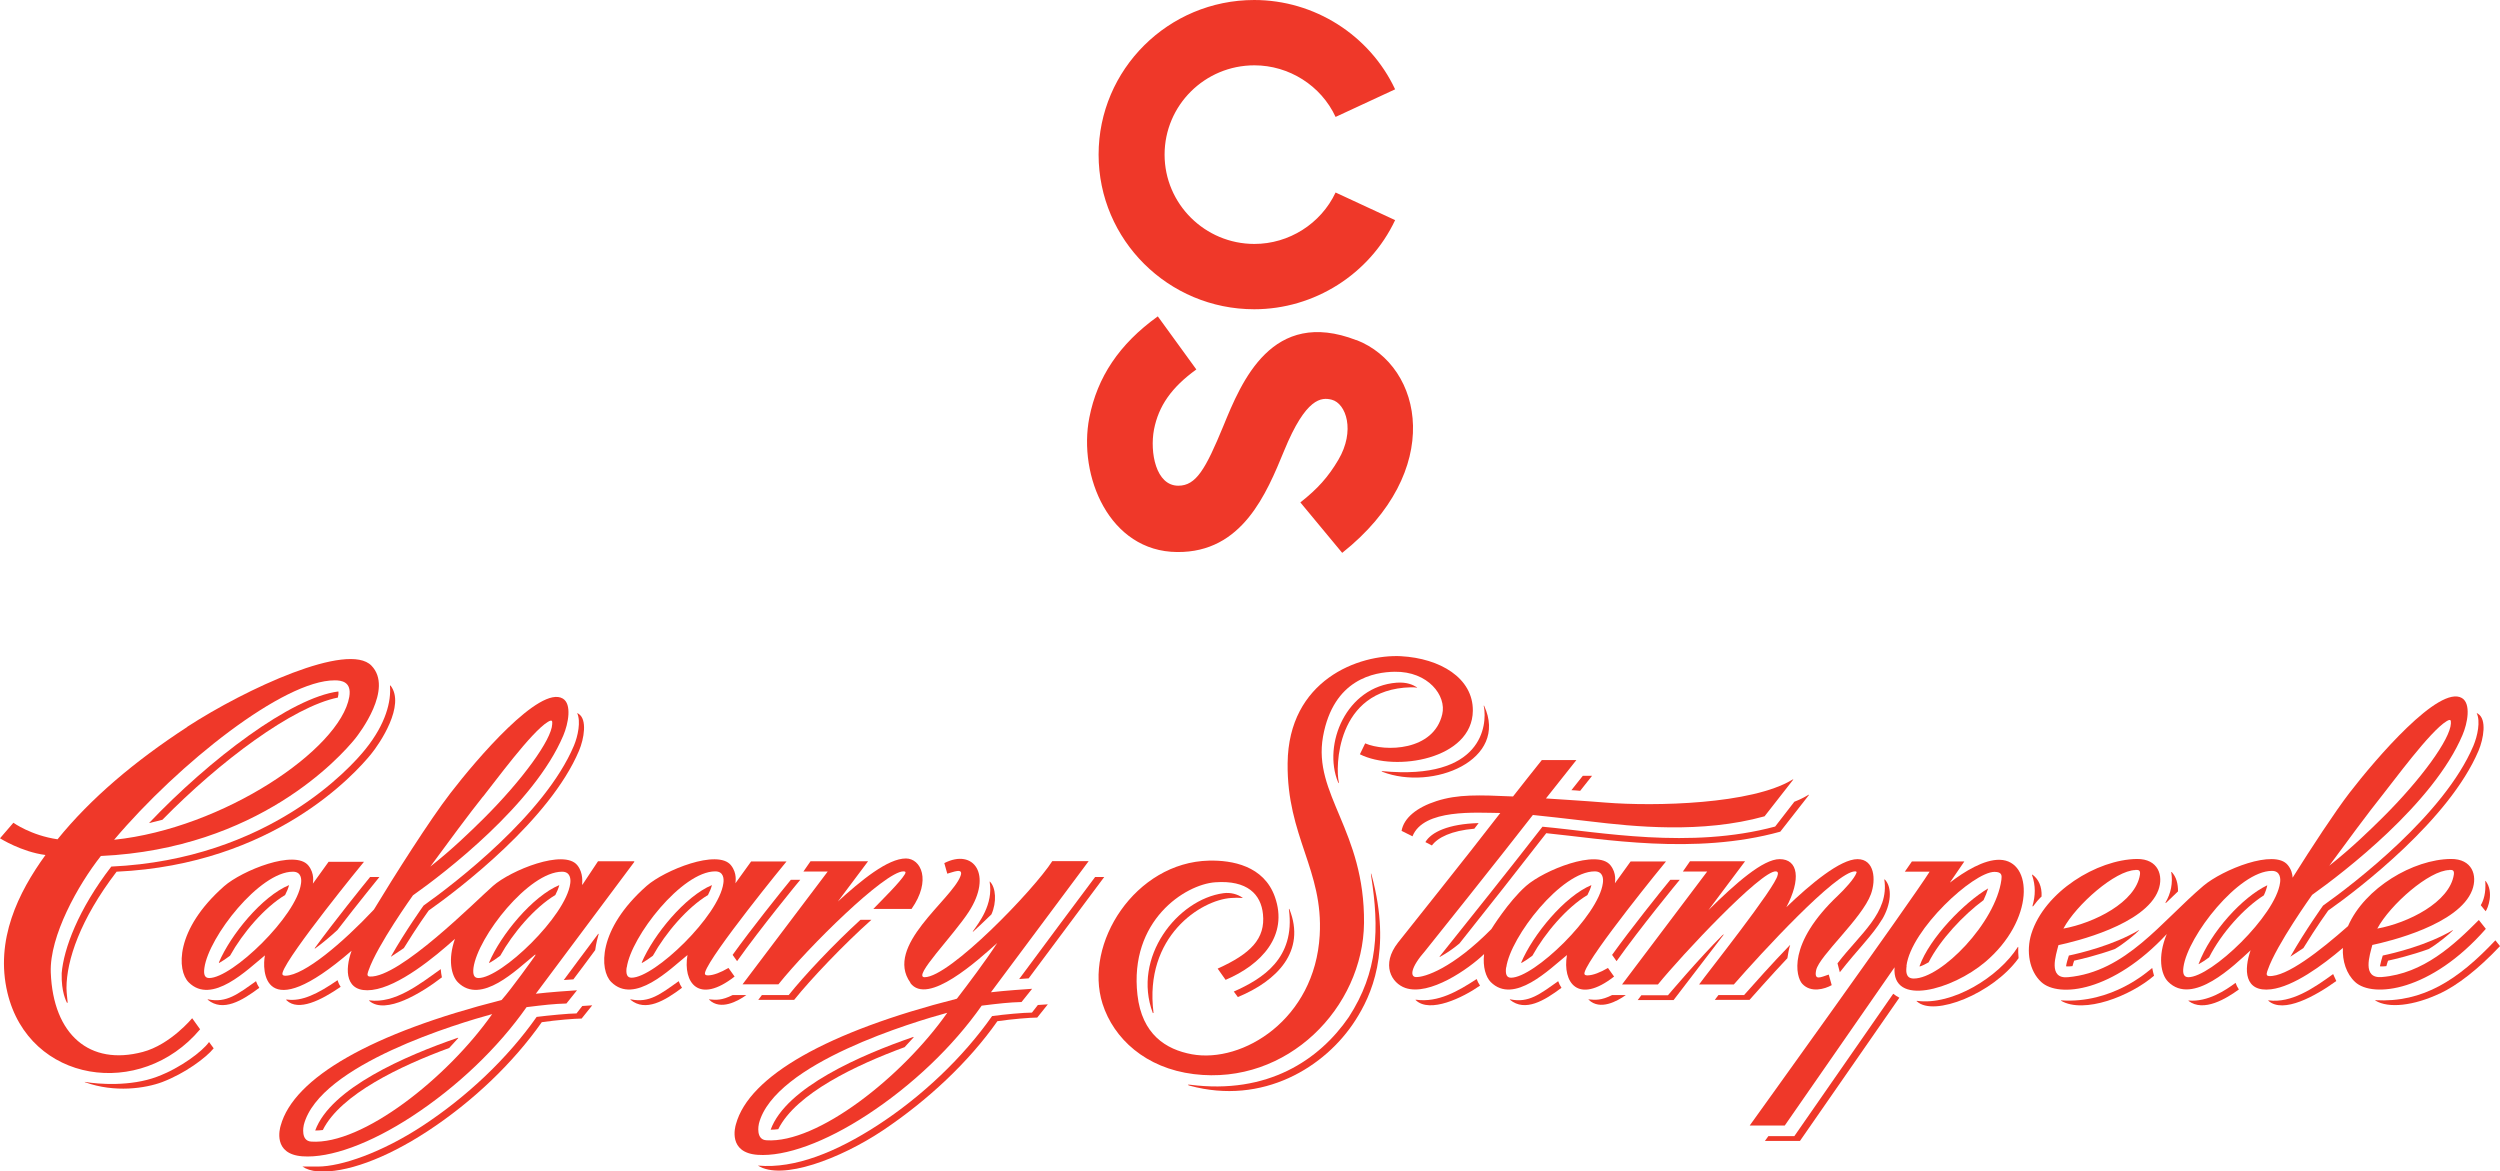 <?xml version="1.0" encoding="UTF-8"?>
<svg id="Layer_1" data-name="Layer 1" xmlns="http://www.w3.org/2000/svg" viewBox="0 0 151.17 70.83">
  <defs>
    <style>
      .cls-1 {
        fill: #ef3829;
      }
    </style>
  </defs>
  <g>
    <path class="cls-1" d="M66.43,9.35c0,5.16,4.22,9.35,9.41,9.35,3.63,0,6.98-2.12,8.52-5.39l-3.6-1.67c-.89,1.89-2.82,3.11-4.91,3.11-2.99,0-5.43-2.42-5.43-5.4s2.43-5.4,5.43-5.4c2.09,0,4.03,1.22,4.91,3.12l3.6-1.67c-1.54-3.28-4.88-5.4-8.52-5.4-5.19,0-9.41,4.19-9.41,9.35"/>
    <path class="cls-1" d="M82.02,20.57c-5.11-1.98-6.95,2.51-8.05,5.2-1.07,2.59-1.64,3.6-2.72,3.6-1.36,0-1.73-2.02-1.47-3.4,.28-1.42,1.05-2.54,2.56-3.63l-2.33-3.21c-2.34,1.68-3.66,3.68-4.14,6.12-.69,3.52,1.2,8.1,5.31,8.13,3.94,.04,5.4-3.53,6.47-6.13,1.32-3.22,2.26-3.24,2.88-3.08,.87,.23,1.43,1.88,.4,3.63-.62,1.05-1.25,1.75-2.3,2.58l2.53,3.05c6.21-4.93,4.92-11.29,.86-12.87"/>
    <path class="cls-1" d="M46.34,68.95c-.65-.04-.47-.92-.45-1.01,.94-3.66,9.45-6.17,11.39-6.7-2.72,3.87-7.85,7.92-10.94,7.71m8.7-9.52c1.04,1.43,4.12-1.39,5.26-2.41-.7,1.08-1.77,2.5-2.44,3.37-7.83,1.99-12.57,4.68-13.36,7.59-.05,.17-.49,1.72,1.31,1.85,1.68,.12,4.09-.76,6.63-2.42,2.72-1.78,5.18-4.12,6.92-6.6,1.05-.13,1.66-.2,2.41-.22l.64-.8c-.36,.02-1.73,.12-2.49,.21,.29-.39,5.91-7.93,5.91-7.93h-2.2c-1.12,1.75-6.21,7.02-7.72,7.02-.76,0,1.73-2.5,2.68-3.97,1.43-2.22,.3-3.84-1.49-2.93l.18,.64c.35-.09,1-.39,.8,.14-.54,1.45-4.63,4.23-3.03,6.45Z"/>
    <path class="cls-1" d="M50.6,54.6c.4-.54,1.89-2.52,1.89-2.52h-3.48s-.43,.62-.43,.62c0,0,1.15,0,1.47,0-.25,.33-5.15,6.82-5.15,6.82h2.17c1.79-2.24,6.44-6.83,7.56-6.83,.13,0,.16,.05,.08,.18-.28,.47-1.33,1.5-1.9,2.09h2.31c1.22-1.74,.56-3.05-.34-3.05-1.09,0-2.68,1.29-4.2,2.68"/>
    <path class="cls-1" d="M115.28,58.4c.28-2.2,4.04-5.67,5.32-5.68,.47,0,.45,.23,.42,.48-.34,2.58-3.63,5.97-5.3,5.97-.51,0-.47-.47-.43-.77m2.62-5.04c.37-.53,.87-1.27,.87-1.27h-3.17s-.43,.62-.43,.62c0,0,1.2,0,1.5,0-1.07,1.71-10.88,15.35-10.88,15.35h2.12s6.12-8.82,6.64-9.57h0c-.18,2.41,3.49,1.36,5.47-.31,3.01-2.54,2.91-6.13,.9-6.19-.96-.03-2.16,.72-3.01,1.37Z"/>
    <path class="cls-1" d="M108,54.89c.92-1.73,.74-2.94-.39-2.94-1,0-2.64,1.44-4.31,3.09,.07-.09,2.22-2.96,2.22-2.96h-3.33s-.43,.62-.43,.62c0,0,1.15,0,1.47,0-.25,.33-5.15,6.83-5.15,6.83h2.17c1.41-1.74,6.26-6.92,7.14-6.84,.18,.02,.1,.22,.1,.22-.09,.7-4.32,6.01-4.75,6.62h2.1c1.65-1.89,6.2-6.84,7.33-6.84,.07,0,.11,.02,.09,.08-.12,.36-.76,1.04-1.12,1.38-3.09,2.92-2.54,4.93-2.16,5.34,.52,.56,1.35,.32,1.78,.08,0,0-.18-.64-.18-.64-.49,.16-.9,.4-.76-.27,.19-.87,2.77-3.12,3.31-4.59,.32-.88,.22-2.12-.81-2.12s-2.81,1.47-4.34,2.94"/>
  </g>
  <g>
    <path class="cls-1" d="M84.75,39.68c-2.6-.14-6.84,1.45-6.89,6.47-.05,4.44,2.17,6.45,1.94,10.4-.29,5.09-4.66,7.76-7.73,7.2-1.57-.29-3.02-1.2-3.29-3.59-.51-4.5,2.89-6.68,4.7-6.81,1.95-.14,2.77,.73,2.89,1.93,.15,1.48-.74,2.39-2.74,3.29l.48,.68c2.17-.92,3.81-2.68,2.98-5.02-.67-1.89-2.6-2.22-3.98-2.19-4.46,.1-7.6,5.01-6.44,8.66,.67,2.1,2.6,3.89,5.52,4.25,5.66,.7,10.24-4.04,10.29-9.14,.05-5.61-3.1-7.76-2.48-11.27,.63-3.49,3.11-3.9,4.33-3.92,2.03-.03,3.15,1.45,2.88,2.57-.52,2.23-3.46,2.28-4.66,1.76l-.32,.66c2.15,1.08,6.8,.3,6.83-2.63,.02-1.99-1.99-3.17-4.34-3.3"/>
    <path class="cls-1" d="M11.32,43.96c-3.18,2.07-5.84,4.32-7.84,6.79-1.6-.23-2.67-1-2.67-1l-.81,.94s1.29,.82,2.75,1.01c-1.64,2.26-3.06,5.13-2.3,8.33,1.3,5.45,8.05,6.49,11.65,2.21l-.48-.67s-1.32,1.6-2.99,2.04c-3.2,.85-5.42-1.03-5.56-4.81-.08-2.2,1.66-5.31,3.03-7.04,9.52-.44,14.48-5.99,15.38-7.1,.24-.3,2.33-3.02,.98-4.41-1.41-1.46-7.58,1.39-11.14,3.7m8.92-2.81c.39,0,1.04,.07,.88,1-.55,3.17-7.62,7.95-14.22,8.64,3.9-4.61,10.25-9.65,13.34-9.64Z"/>
  </g>
  <g>
    <path class="cls-1" d="M37.9,58.5c.26-1.87,3.34-5.81,5.35-5.81,.52,0,.53,.47,.49,.72-.26,1.96-4.16,5.71-5.55,5.71-.27,0-.35-.21-.3-.62m6.16,.03c-.48,.28-.9,.44-1.23,.45-.21,0-.21-.09-.18-.2,.33-1.08,4.87-6.64,4.92-6.69h-2.14s-.62,.87-.95,1.32c0-.08,.12-.6-.27-1.09-.8-1-4.02,.3-5.1,1.25-2.99,2.64-2.85,5.1-2.14,5.81,1.4,1.4,3.57-.79,4.61-1.63-.28,1.66,.66,3.01,2.85,1.3l-.37-.52Z"/>
    <path class="cls-1" d="M108.39,47.14c-2.45,1.5-8.33,1.63-11.31,1.39-1.19-.1-3.33-.23-3.6-.25,.2-.26,1.84-2.32,1.84-2.32h-2.09s-1.68,2.11-1.74,2.2c-2.07-.09-3.33-.14-4.63,.28-1.18,.38-1.97,1.01-2.11,1.8l.66,.33c.67-1.68,3.87-1.42,5.31-1.41-2.04,2.65-5.6,7.09-6.18,7.83-1.05,1.34-.4,2.46,.44,2.75,1.46,.5,3.83-1.15,4.76-2.05-.09,.79,.11,1.39,.4,1.69,1.4,1.4,3.57-.79,4.61-1.63-.28,1.66,.66,3.01,2.85,1.3l-.37-.52c-.48,.28-.9,.44-1.23,.45-.21,0-.21-.09-.18-.2,.33-1.08,4.87-6.64,4.92-6.69h-2.14s-.62,.87-.95,1.32c0-.08,.12-.6-.27-1.09-.8-1-4.02,.3-5.1,1.25-1.07,.94-2.1,2.61-2.1,2.61-2.33,2.36-4.03,2.93-4.57,2.9-.33-.02-.36-.53,.59-1.61,.09-.1,4.57-5.72,6.49-8.19,.11,.01,2.35,.25,3.48,.39,2.59,.31,6.73,.75,10.53-.31,0,0,1.4-1.79,1.72-2.2,.04-.05,0-.04-.03-.02m-17.31,11.36c.26-1.87,3.34-5.81,5.35-5.81,.52,0,.53,.47,.49,.72-.26,1.96-4.16,5.71-5.55,5.71-.27,0-.35-.21-.3-.62Z"/>
    <path class="cls-1" d="M150.31,56.17c-3.31,3.78-6.83,4.2-7.9,3.21-.53-.49-.78-1.27-.74-2.06-1.24,1.06-2.98,2.33-4.34,2.5-1.64,.2-1.65-1.2-1.24-2.36h0c-.98,.9-3.51,3.4-4.99,1.9-.43-.43-.65-1.51-.08-2.88-3.24,3.49-6.53,3.88-7.59,2.9-.73-.67-.92-1.87-.6-2.91,.79-2.54,3.97-4.5,6.39-4.53,1.28-.01,1.62,1,1.29,1.89-.79,2.09-5.05,3.11-6.04,3.32-.15,.6-.65,2.05,.57,1.94,3.52-.32,5.65-3.37,8.2-5.53,1.15-.97,4.3-2.25,5.1-1.25,.22,.27,.28,.55,.29,.76,1.16-1.85,2.55-3.97,3.44-5.13,1.59-2.06,5.43-6.55,6.8-5.73,.56,.34,.34,1.52,.03,2.24-1.76,4.15-7.19,8.31-9.09,9.66,0,0-2.16,3.02-2.68,4.53-.03,.1-.17,.37,.07,.38,1.06,.06,3.08-1.52,4.78-3.02,1.01-2.32,3.95-4.04,6.22-4.06,1.29-.01,1.62,.99,1.29,1.88-.79,2.09-5.05,3.11-6.04,3.32-.15,.6-.65,2.04,.57,1.94,2.51-.2,4.38-1.95,5.87-3.45l.42,.53m-21.18-3.55c-1.22,.02-3.58,2.09-4.36,3.54,1.86-.34,4.38-1.59,4.63-3.27,.04-.29-.12-.28-.27-.28Zm18.98,0c-1.22,.02-3.58,2.09-4.36,3.54,1.86-.34,4.38-1.59,4.63-3.27,.04-.29-.12-.28-.27-.28Zm-15.79,6.48c1.39,0,5.29-3.74,5.55-5.71,.04-.25,.02-.72-.49-.72-2.01,0-5.09,3.94-5.35,5.81-.06,.4,.02,.62,.3,.62Zm8.51-6.73c1.32-1.04,2.39-2.08,3.22-2.9,2.38-2.36,4.11-4.77,4.15-5.71,0-.17,.02-.31-.26-.14-1.01,.61-3.22,3.65-3.93,4.53-.68,.84-2.32,3.05-3.18,4.23Z"/>
    <path class="cls-1" d="M38.34,52.08h-2.18s-.54,.82-.93,1.4c-.02,.03-.03,.03-.03,0,0-.08,.09-.69-.29-1.16-.8-1-4.02,.3-5.1,1.25-1.03,.9-5.65,5.57-7.45,5.48-.24-.01-.1-.28-.07-.38,.52-1.51,2.68-4.53,2.68-4.53,1.9-1.34,7.33-5.5,9.09-9.66,.31-.73,.53-1.91-.03-2.24-1.38-.82-5.21,3.66-6.8,5.73-1.23,1.59-3.4,5.01-4.62,7.03-1.89,2.01-4.2,3.97-5.34,4-.21,0-.21-.09-.18-.2,.33-1.08,4.87-6.64,4.92-6.69h-2.14s-.62,.87-.95,1.32c0-.08,.12-.6-.27-1.09-.8-1-4.02,.3-5.1,1.25-2.99,2.64-2.85,5.1-2.14,5.81,1.4,1.4,3.57-.79,4.61-1.63-.17,.82-.19,4.42,5.24-.28h0c-.42,1.17-.4,2.57,1.24,2.37,1.62-.2,3.79-1.99,5.01-3.09-.44,1.25-.22,2.23,.18,2.63,1.4,1.4,3.57-.79,4.61-1.63,.06-.06,.12-.07,.05,.03-.06,.09-1.42,2-2.02,2.67-7.83,1.99-12.57,4.69-13.36,7.6-.05,.17-.49,1.72,1.32,1.85,1.67,.12,4.09-.76,6.63-2.42,2.72-1.78,5.18-4.12,6.92-6.6,1.05-.13,1.66-.2,2.41-.22l.64-.8c-.36,.02-1.73,.12-2.49,.21,.29-.38,5.96-7.98,5.96-7.98m-19.54,16.92c-.65-.04-.47-.92-.45-1.01,.94-3.66,9.45-6.17,11.39-6.7-2.72,3.87-7.85,7.92-10.94,7.71Zm10.11-9.89c-.27,0-.35-.21-.3-.62,.26-1.87,3.34-5.81,5.36-5.81,.51,0,.53,.47,.49,.72-.26,1.96-4.16,5.71-5.55,5.71Zm-16.57-.62c.26-1.87,3.34-5.81,5.35-5.81,.52,0,.53,.47,.49,.72-.26,1.96-4.16,5.71-5.55,5.71-.27,0-.35-.21-.29-.62Zm16.84-10.34c.71-.88,2.92-3.92,3.93-4.53,.28-.17,.27-.03,.26,.14-.04,.94-1.78,3.35-4.15,5.71-.83,.82-1.9,1.86-3.22,2.9,.86-1.18,2.5-3.39,3.18-4.23Z"/>
    <path class="cls-1" d="M129.34,56.27s.02-.04-.02-.02c-1.53,.91-3.56,1.39-4.22,1.53-.07,.22-.14,.44-.17,.65,.12,.02,.28,0,.39-.01,.03-.11,.06-.22,.1-.33,.41-.09,1.39-.32,2.45-.7,.5-.28,1.29-.93,1.47-1.13"/>
    <path class="cls-1" d="M29.58,58.2s0,.03,.01,.03c.2-.11,.42-.26,.66-.44,.76-1.37,2.08-2.92,3.33-3.67,.11-.21,.19-.41,.24-.6-1.61,.67-3.53,2.99-4.25,4.69"/>
    <path class="cls-1" d="M38.81,58.2s0,.03,.01,.03c.2-.11,.42-.26,.66-.44,.76-1.37,2.08-2.92,3.33-3.67,.11-.21,.19-.41,.24-.6-1.61,.67-3.53,2.99-4.25,4.69"/>
    <path class="cls-1" d="M23.67,57.83s.75-.5,.75-.5c.81-1.32,1.5-2.27,1.5-2.27,1.9-1.34,7.33-5.5,9.09-9.66,.31-.73,.51-1.91-.03-2.24-.02-.02-.05-.03-.08-.04,.23,.49,.05,1.39-.2,1.98-1.76,4.15-7.19,8.31-9.09,9.66,0,0-1.08,1.51-1.96,3.06,0,.02-.01,.04,.02,.02"/>
    <path class="cls-1" d="M22.95,53.03h-.57c-.44,.54-2.12,2.62-3.34,4.29-.02,.04,0,.05,.02,.03,.41-.3,.86-.67,1.34-1.11,1.19-1.55,2.55-3.22,2.55-3.22"/>
    <path class="cls-1" d="M15.48,59.33c-1.1,.78-1.78,1.33-2.89,1.1-.05-.01-.05,0-.02,.03,.91,.74,2.06,.06,3.11-.73-.08-.12-.15-.25-.2-.4"/>
    <path class="cls-1" d="M20.6,59.67c-.09-.13-.15-.26-.19-.4-1.2,.83-2.17,1.3-3.06,1.17-.05,0-.06,.01-.02,.05,.72,.68,2.08,0,3.27-.82"/>
  </g>
  <g>
    <path class="cls-1" d="M26.72,59.09c-.03-.15-.06-.32-.07-.49-1.31,.94-2.78,2.09-4.31,1.89-.04,0-.03,.02-.01,.03,.98,.86,3.17-.48,4.4-1.43"/>
    <path class="cls-1" d="M35.21,60.83l-.35,.45c-.44,0-1.69,.12-2.41,.21-1.74,2.48-4.2,4.82-6.92,6.6-2.43,1.59-4.88,2.45-6.32,2.45-.31,0-.72,0-.92,0,.23,.16,.54,.26,.92,.29,1.67,.12,4.09-.76,6.63-2.42,2.72-1.78,5.18-4.12,6.92-6.6,.89-.13,2.01-.22,2.41-.22l.64-.8s-.48,.03-.6,.04"/>
    <path class="cls-1" d="M62.75,60.78l-.35,.45c-.5,0-1.69,.11-2.41,.21-1.74,2.48-4.21,4.84-6.92,6.6-2.47,1.6-5,2.65-7.24,2.44,1.45,.93,4.98-.41,7.56-2.13,2.7-1.81,5.18-4.12,6.92-6.6,.89-.13,2.01-.22,2.41-.22l.64-.8s-.48,.03-.6,.04"/>
  </g>
  <g>
    <path class="cls-1" d="M61.62,59.2c.22-.02,.58-.04,.58-.04,1.75-2.34,4.57-6.13,4.57-6.13h-.55c-.76,1.01-3.18,4.26-4.6,6.18"/>
    <path class="cls-1" d="M36.19,56.47s-.01-.02-.02,0c-.74,.99-1.5,2-2.08,2.79,.17-.01,.58-.04,.58-.04,.4-.53,.86-1.14,1.32-1.77,.06-.42,.15-.77,.21-.97"/>
    <path class="cls-1" d="M47.82,53.2c-.65,.79-2.38,2.95-3.52,4.54l.27,.38c1.4-1.98,3.78-4.88,3.82-4.92h-.57"/>
    <path class="cls-1" d="M44.3,60.17c-.66,.33-1,.3-1.41,.26-.05,0,0,.03,0,.03,.68,.65,1.71,.09,2.24-.29h-.82"/>
    <path class="cls-1" d="M52.03,55.62c-1.6,1.46-3.39,3.36-4.34,4.55h-1.62c-.14,.19-.22,.29-.22,.29h2.17c1.02-1.27,2.99-3.34,4.67-4.84-.2,0-.44,0-.66,0"/>
    <path class="cls-1" d="M116.07,58.41s0,.03,.02,.03c.16-.05,.34-.14,.53-.25,.69-1.36,2.11-2.87,3.32-3.76,.11-.24,.21-.48,.28-.71-1.44,.85-3.54,2.99-4.15,4.7"/>
    <path class="cls-1" d="M114.48,60.09c-1.72,2.48-5.98,8.61-5.98,8.61h-1.57l-.21,.29h2.12s4.32-6.23,6.01-8.66c-.13-.07-.26-.15-.37-.24"/>
    <path class="cls-1" d="M104.19,56.57c.08-.11,.03-.08-.05-.01-1.44,1.44-3.28,3.62-3.28,3.62h-1.61c-.14,.18-.22,.29-.22,.29h2.17s2.29-2.99,2.98-3.89"/>
    <path class="cls-1" d="M108.26,57.16s-.01-.02-.03-.01c-1.09,1.13-2.15,2.32-2.77,3.02h-1.55l-.22,.29h2.1s1.38-1.56,2.29-2.52c.04-.28,.09-.55,.16-.78"/>
    <path class="cls-1" d="M69.72,61.25s.04,.03,.03-.02c-.58-4.61,2.87-6.81,4.69-6.93,.24-.02,.47-.02,.69,0,.01,0,.02-.02,0-.02-.3-.21-.72-.33-1.15-.27-2.77,.37-5.54,3.87-4.27,7.25"/>
    <path class="cls-1" d="M82.91,52.96c.5,3.22,.43,5.79-1.35,8.54-1.78,2.59-4.9,4.7-9.61,4.09-.15-.02-.16,.02-.01,.06,4.41,1.2,8.2-1.11,10.02-3.96,.94-1.47,2.22-4.14,.99-8.74-.05-.19-.07-.19-.04,.01"/>
    <path class="cls-1" d="M20.47,41.81c-2.86,.36-7.79,4.1-11.46,7.96,.27-.06,.54-.13,.81-.2,3.48-3.55,7.89-6.84,10.61-7.39,.03-.11,.05-.27,.03-.37"/>
    <path class="cls-1" d="M27.69,62.75c-3.15,1.08-7.7,3.05-8.63,5.61,.15,0,.3-.01,.46-.03,1.08-2.17,4.73-3.89,7.64-4.96,.19-.2,.37-.4,.55-.6,.01-.01,0-.02-.02-.01"/>
    <path class="cls-1" d="M55.23,62.7c-3.14,1.08-7.7,3.05-8.63,5.61,.15,0,.3-.01,.46-.03,1.08-2.17,4.73-3.89,7.64-4.96,.19-.2,.37-.4,.55-.6,0-.01,0-.02-.03-.01"/>
    <path class="cls-1" d="M86.58,51.13c.36-.49,1.18-.9,2.57-1.02,.09-.11,.18-.23,.26-.34-1.83,.05-2.87,.55-3.22,1.15l.39,.2"/>
    <path class="cls-1" d="M95.55,47.82c.39-.49,.72-.91,.72-.91h-.56c-.18,.23-.44,.55-.69,.87,.18,.01,.36,.02,.53,.04"/>
    <path class="cls-1" d="M12.64,63.01c-.39,.55-1.7,1.56-3.15,2.1-1.6,.6-3.56,.45-4.35,.31-.03,0-.03,0,0,.02,1.81,.65,3.65,.37,4.67-.01,1.39-.53,2.66-1.48,3.11-2.04l-.27-.37"/>
    <path class="cls-1" d="M23.58,41.47c.08,.93-.24,2.29-1.48,3.83-.87,1.09-5.85,6.66-15.37,7.1-2,2.59-2.88,4.98-3,6.45-.03,1.15,.28,1.69,.31,1.77,.02,.05,.05,.01,.05-.02-.03-.36-.06-.48-.07-.85,0-1.67,.82-4.15,3.03-7.04,9.52-.44,14.44-5.95,15.38-7.1,.55-.67,2.09-2.97,1.19-4.15-.03-.03-.03,0-.03,0"/>
    <path class="cls-1" d="M59.86,53.31s-.02,0-.02,0c.24,1.38-.66,2.5-1.01,3-.02,.03-.01,.04,.02,.02,.36-.33,.73-.68,1.1-1.04,.33-.74,.27-1.62-.09-1.98"/>
    <path class="cls-1" d="M74.6,59.95l.25,.34c2.38-.98,4.13-2.78,3.12-5.31-.02-.04-.04-.03-.03,.02,.39,2.97-1.61,4.19-3.34,4.96"/>
    <path class="cls-1" d="M89.73,42.73c.2,1.12-.08,4.47-6.14,3.9-.06,0-.06,.02,0,.04,3.04,1.17,7.67-.71,6.15-4,0,0-.03-.03-.02,.06"/>
    <path class="cls-1" d="M93.49,50.38c3.41,.34,8.97,1.35,14.16-.09,0,0,1.4-1.79,1.72-2.2,.04-.05,0-.04-.03-.02-.25,.15-.53,.29-.84,.41-.51,.66-1.16,1.5-1.16,1.5-5.16,1.39-10.63,.32-14.07,.01-1.83,2.36-4.77,6.04-6.22,7.85-.01,.02,0,.03,.02,.02,.38-.21,.79-.48,1.18-.81,1.58-1.98,3.74-4.72,5.25-6.67"/>
    <path class="cls-1" d="M89.49,59.59c-.08-.12-.15-.25-.2-.39-1.12,.73-2.33,1.44-3.67,1.25-.04,0-.03,.02-.01,.03,.85,.81,2.84-.15,3.88-.88"/>
    <path class="cls-1" d="M122.06,57.94c-.02-.24-.03-.46-.02-.67,0-.02-.02-.02-.03,0-1.16,1.82-3.96,3.54-6.09,3.25-.04,0-.04,.02-.01,.03,1.02,.96,4.6-.47,6.14-2.6"/>
    <path class="cls-1" d="M113.8,55.61c.55-.92,.64-1.94,.17-2.43-.01-.01-.03,0-.03,0,.31,2.01-1.47,3.29-2.83,5.07,.04,.15,.09,.35,.14,.54,1.05-1.35,2-2.26,2.55-3.19"/>
    <path class="cls-1" d="M122.94,54.8c.07-.09,.19-.25,.25-.32,.09-.11,.26-.27,.26-.27,.03-.61-.19-1.06-.55-1.32-.01-.01-.03,0-.03,.01,.23,.66,.21,1.27,.03,1.88,0,.03,0,.06,.03,.01"/>
    <path class="cls-1" d="M130.96,54.61l.74-.71c0-.46-.09-.85-.38-1.17-.01-.01-.03,0-.03,0,.11,.67-.02,1.29-.35,1.85-.01,.02,.02,.01,.02,.01"/>
    <path class="cls-1" d="M124.63,60.51s-.01-.02,0-.02c3.09,.21,5.25-1.75,5.51-1.96,.03,.17,.07,.32,.11,.47-1.43,1.23-4.23,2.33-5.63,1.51"/>
    <path class="cls-1" d="M132.33,60.52s0-.02,.02-.02c1.14,.1,2.23-.62,2.83-1.07,.05,.14,.11,.27,.2,.4-.74,.54-2.13,1.4-3.05,.69"/>
    <path class="cls-1" d="M147.53,60.08c1.06-.5,2.31-1.46,3.64-2.87l-.28-.35c-2.25,2.39-4.38,3.78-7.26,3.62-.02,0-.02,.01,0,.02,.8,.49,2.32,.32,3.91-.43"/>
    <path class="cls-1" d="M150.01,54.73c.16-.27,.32-.72,.27-1.46,0,0,.01-.01,.02,0,.53,.68,.12,1.7,0,1.83l-.29-.36"/>
    <path class="cls-1" d="M138.52,57.83s.76-.5,.76-.5c.81-1.32,1.5-2.27,1.5-2.27,1.9-1.34,7.32-5.5,9.09-9.66,.31-.73,.51-1.91-.03-2.24-.02-.02-.05-.03-.08-.04,.24,.49,.05,1.39-.2,1.98-1.76,4.15-7.19,8.31-9.09,9.66,0,0-1.08,1.51-1.96,3.06-.01,.02-.01,.04,.01,.02"/>
    <path class="cls-1" d="M41.04,59.33c-1.1,.78-1.78,1.33-2.89,1.1-.05-.01-.05,0-.02,.03,.91,.74,2.06,.06,3.11-.73-.08-.12-.15-.25-.2-.4"/>
    <path class="cls-1" d="M91.99,58.2s0,.03,.01,.03c.2-.11,.42-.26,.66-.44,.76-1.37,2.08-2.92,3.33-3.67,.11-.21,.19-.41,.24-.6-1.62,.67-3.53,2.99-4.25,4.69"/>
    <path class="cls-1" d="M101,53.2c-.65,.79-2.38,2.95-3.52,4.54l.27,.38c1.4-1.98,3.78-4.88,3.82-4.92h-.57"/>
    <path class="cls-1" d="M97.48,60.17c-.66,.33-1.01,.3-1.41,.26-.05,0,0,.03,0,.03,.68,.65,1.71,.09,2.24-.29h-.82"/>
    <path class="cls-1" d="M94.22,59.33c-1.1,.78-1.78,1.33-2.89,1.1-.05-.01-.05,0-.02,.03,.91,.74,2.06,.06,3.11-.73-.08-.12-.15-.25-.2-.4"/>
    <path class="cls-1" d="M80.91,47.3c.03,.09,.06,.07,.04-.04-.18-.75-.23-5.59,4.36-5.7,.13,0,.25,0,.37,.02,.02,0,.02-.01,0-.02-.26-.16-.61-.32-1.22-.28-3.06,.23-4.49,3.73-3.55,6.02"/>
    <path class="cls-1" d="M148.32,56.27s.02-.04-.02-.02c-1.53,.91-3.56,1.39-4.22,1.53-.07,.22-.13,.44-.17,.65,.12,.02,.28,0,.39-.01,.03-.11,.06-.22,.1-.33,.41-.09,1.39-.32,2.45-.7,.5-.28,1.29-.93,1.47-1.13"/>
    <path class="cls-1" d="M132.95,58.3c.19-.1,.4-.24,.63-.41,.76-1.5,2.12-2.99,3.31-3.75,.1-.21,.17-.42,.21-.61-1.48,.7-3.43,2.81-4.16,4.77"/>
    <path class="cls-1" d="M13.24,58.2s0,.03,.01,.03c.2-.11,.42-.26,.66-.44,.76-1.37,2.08-2.92,3.33-3.67,.11-.21,.19-.41,.24-.6-1.62,.67-3.53,2.99-4.25,4.69"/>
    <path class="cls-1" d="M141.08,58.9c-1.2,.87-2.53,1.77-3.9,1.59-.04,0-.03,.02-.01,.03,.9,.79,2.84-.29,4.1-1.2l-.19-.42"/>
  </g>
</svg>